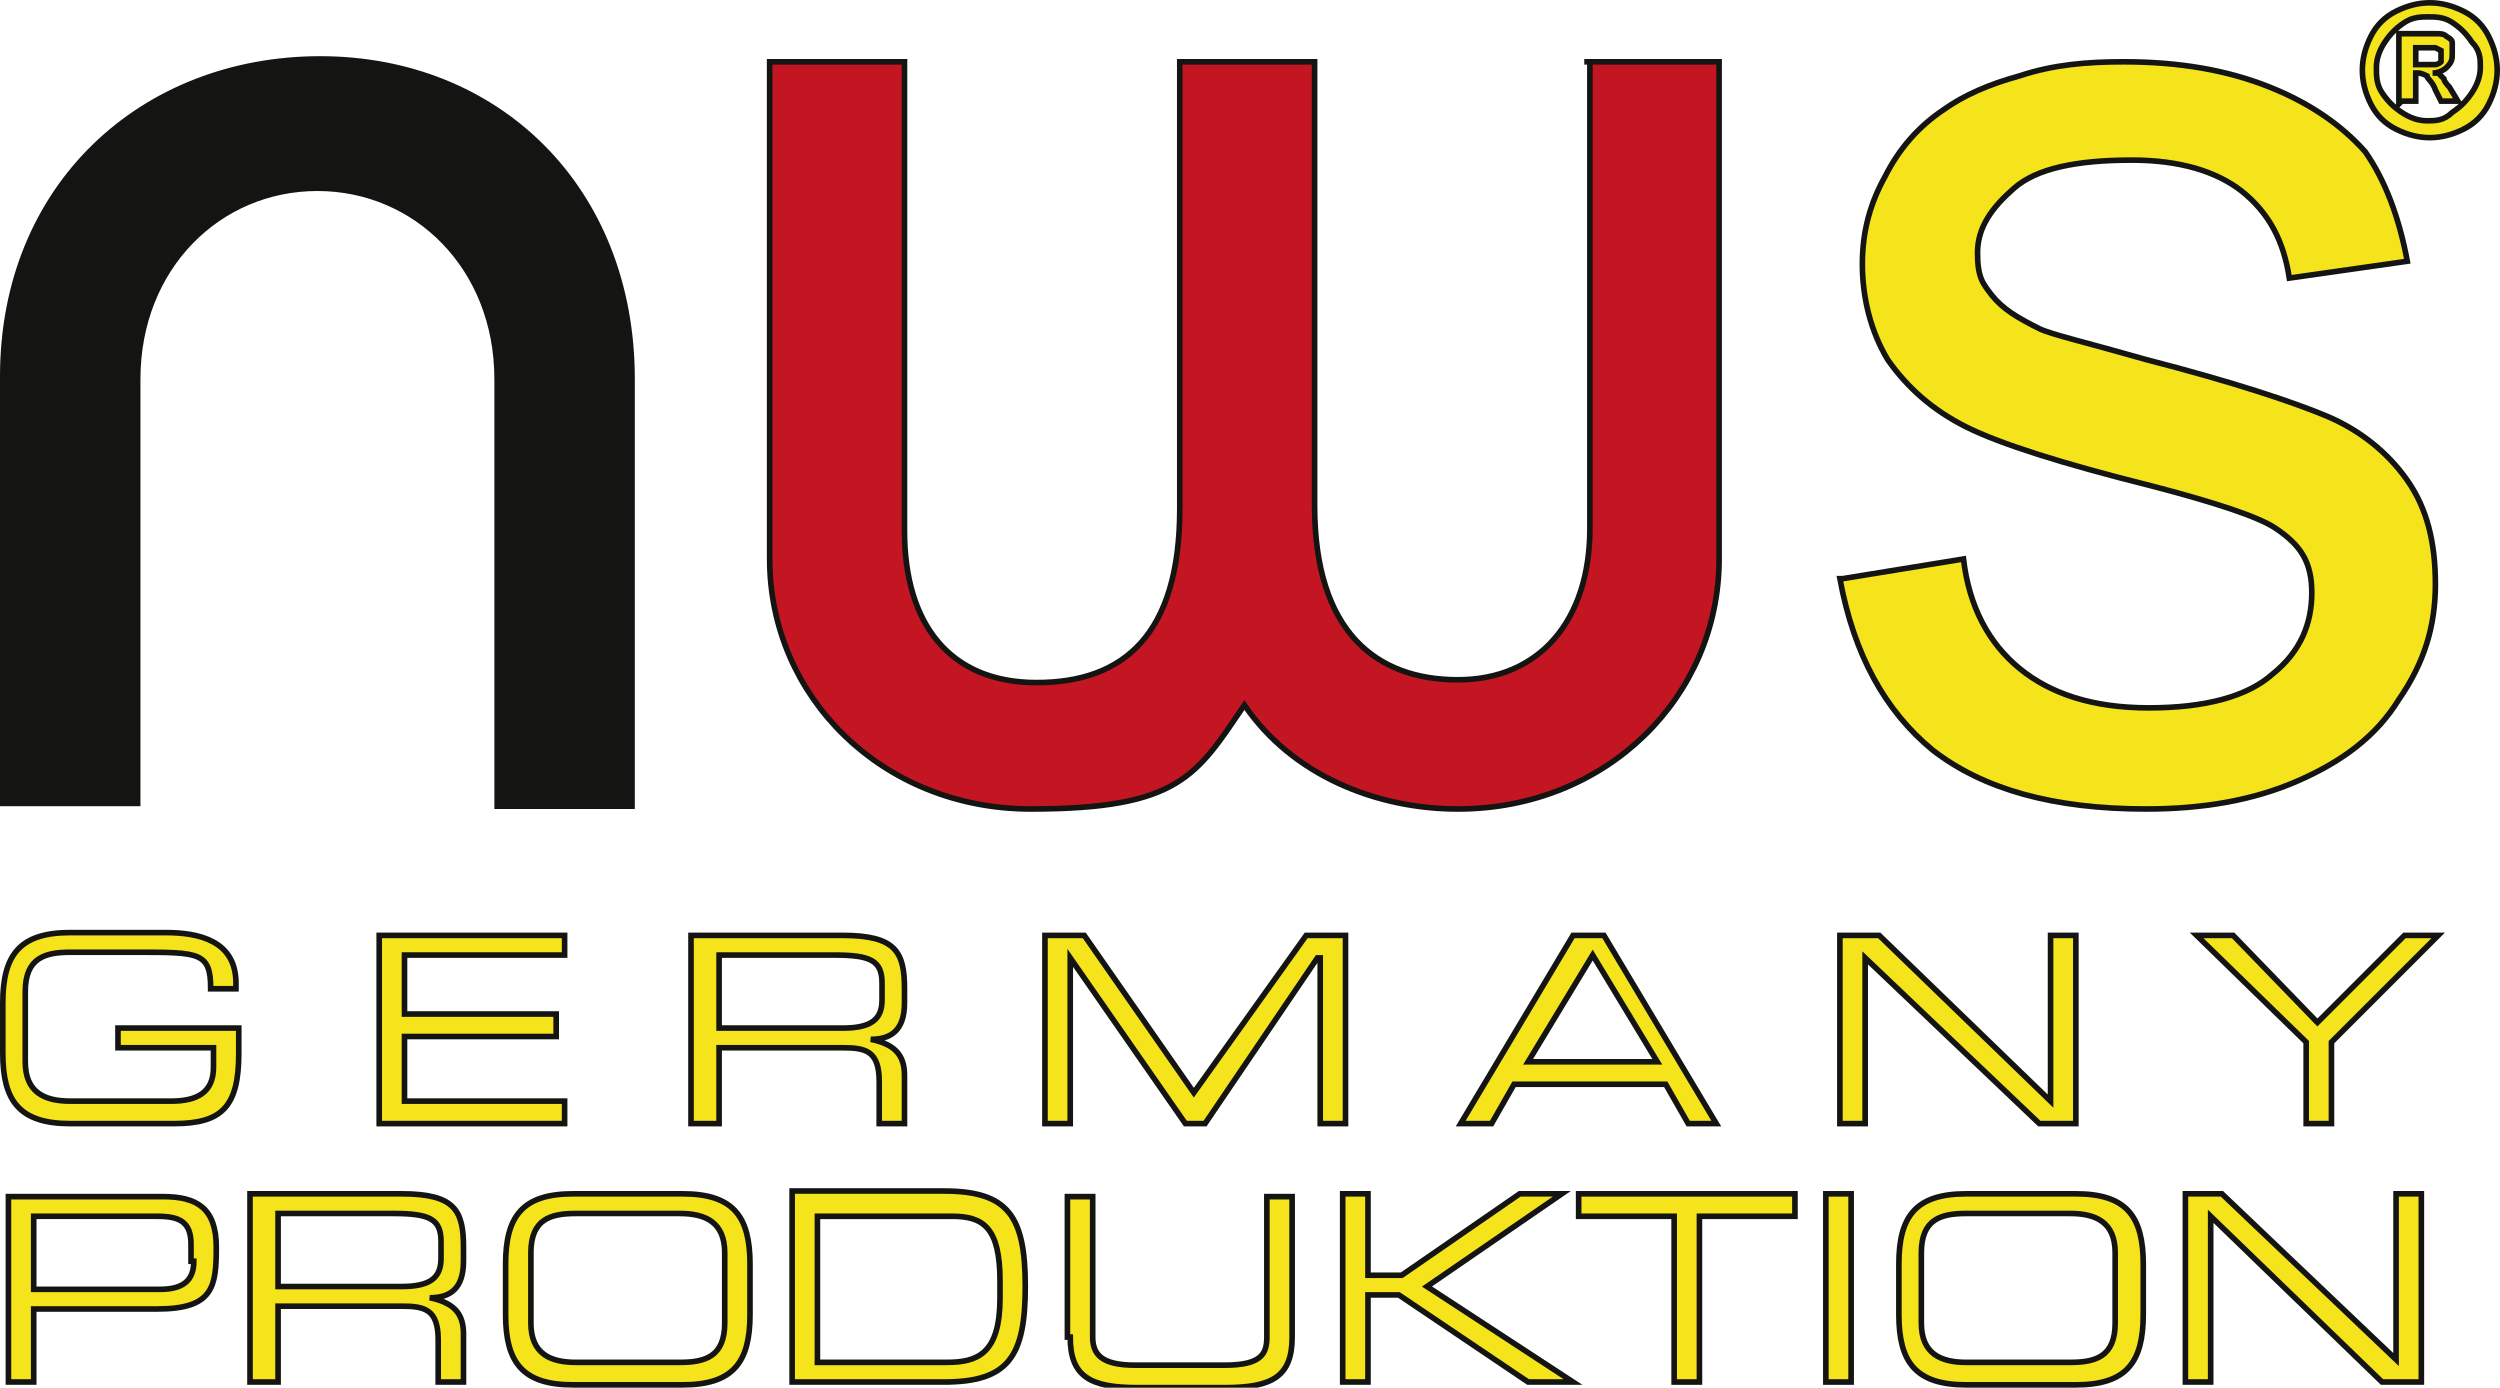 <?xml version="1.0" encoding="UTF-8"?>
<svg id="Ebene_1" xmlns="http://www.w3.org/2000/svg" version="1.1" viewBox="0 0 89 49.4">
  <!-- Generator: Adobe Illustrator 29.2.1, SVG Export Plug-In . SVG Version: 2.1.0 Build 116)  -->
  <defs>
    <style>
      .st0, .st1, .st2, .st3 {
        stroke: #141412;
        stroke-miterlimit: 3.9;
        stroke-width: .2px;
      }

      .st0, .st4, .st5 {
        fill: #f5e41b;
      }

      .st1 {
        fill: #141412;
      }

      .st2 {
        fill: none;
      }

      .st3 {
        fill: #c31622;
      }

      .st5 {
        fill-rule: evenodd;
      }
    </style>
  </defs>
  <path class="st1" d="M4.9,28.7v-15.2c0-4,2.9-6.8,6.4-6.8s6.4,2.8,6.4,6.8v15.2h4.8v-15.2c0-6.8-4.8-11.4-11.1-11.4S.1,6.6.1,13.4v15.2h4.8Z"/>
  <path class="st3" d="M56.6,2.2v16.6c0,3.3-1.8,5.4-4.7,5.4s-5.1-1.7-5.1-6.2V2.2h-4.8v15.9c0,4.5-2,6.2-5.1,6.2s-4.7-2.1-4.7-5.4V2.2h-4.8v17.7c0,4.9,4,8.9,9.3,8.9s5.9-1.2,7.6-3.7c1.7,2.5,4.7,3.7,7.6,3.7,5.3,0,9.3-4,9.3-8.9V2.2h-4.8Z"/>
  <path class="st0" d="M65.6,20.6l4.3-.7c.2,1.7.9,3,2,3.9,1.1.9,2.6,1.4,4.6,1.4s3.5-.4,4.4-1.2c1-.8,1.4-1.8,1.4-2.9s-.4-1.7-1.3-2.3c-.6-.4-2.1-.9-4.4-1.5-3.2-.8-5.4-1.5-6.6-2.1-1.2-.6-2.1-1.4-2.8-2.4-.6-1-.9-2.2-.9-3.4s.3-2.2.8-3.1c.5-1,1.2-1.8,2.1-2.4.7-.5,1.6-.9,2.7-1.2,1.2-.4,2.4-.5,3.7-.5,2,0,3.7.3,5.2.9,1.5.6,2.6,1.4,3.4,2.3.7,1,1.2,2.3,1.5,3.9l-4.2.6c-.2-1.3-.7-2.3-1.7-3.1-.9-.7-2.2-1.1-3.9-1.1-2,0-3.4.3-4.2,1-.8.7-1.3,1.4-1.3,2.3s.2,1.1.5,1.5c.4.5.9.8,1.7,1.2.4.2,1.7.5,3.8,1.1,3.1.8,5.2,1.5,6.4,2,1.2.5,2.2,1.3,2.9,2.3.7,1,1,2.2,1,3.7s-.4,2.8-1.3,4.1c-.8,1.3-2,2.2-3.6,2.9-1.6.7-3.4,1-5.4,1-3.3,0-5.8-.7-7.6-2.1-1.7-1.4-2.8-3.4-3.3-6.1h0Z"/>
  <path class="st5" d="M.3,49.2h.9v-2.6h4.4c2,0,2.1-.8,2.1-2.2s-.7-1.8-1.9-1.8H.3v6.7H.3ZM6.9,44.9c0,.7-.4,1-1.2,1H1.2v-2.6h4.4c.8,0,1.2.2,1.2,1v.6h0Z"/>
  <path class="st2" d="M.3,49.2h.9v-2.6h4.4c2,0,2.1-.8,2.1-2.2s-.7-1.8-1.9-1.8H.3v6.7H.3ZM6.9,44.9c0,.7-.4,1-1.2,1H1.2v-2.6h4.4c.8,0,1.2.2,1.2,1v.6h0Z"/>
  <path class="st5" d="M9,49.2h.9v-2.7h4.4c.8,0,1.3.1,1.3,1.2v1.5h.9v-1.7c0-.6-.2-1.1-1.2-1.3h0c.7,0,1.2-.3,1.2-1.3v-.5c0-1.3-.3-1.9-2.2-1.9h-5.4v6.7h0ZM9.9,45.8v-2.6h4.1c1.3,0,1.7.2,1.7,1v.6c0,.7-.4,1-1.4,1h-4.4Z"/>
  <path class="st2" d="M9,49.2h.9v-2.7h4.4c.8,0,1.3.1,1.3,1.2v1.5h.9v-1.7c0-.6-.2-1.1-1.2-1.3h0c.7,0,1.2-.3,1.2-1.3v-.5c0-1.3-.3-1.9-2.2-1.9h-5.4v6.7h0ZM9.9,45.8v-2.6h4.1c1.3,0,1.7.2,1.7,1v.6c0,.7-.4,1-1.4,1h-4.4Z"/>
  <path class="st5" d="M25.8,47.1c0,1.2-.7,1.4-1.6,1.4h-3.7c-.9,0-1.6-.3-1.6-1.4v-2.5c0-1.2.7-1.4,1.6-1.4h3.7c.9,0,1.6.3,1.6,1.4v2.5h0ZM18,46.8c0,1.7.6,2.5,2.4,2.5h3.9c1.8,0,2.4-.8,2.4-2.5v-1.8c0-1.7-.6-2.5-2.4-2.5h-3.9c-1.8,0-2.4.8-2.4,2.5v1.8h0Z"/>
  <path class="st2" d="M25.8,47.1c0,1.2-.7,1.4-1.6,1.4h-3.7c-.9,0-1.6-.3-1.6-1.4v-2.5c0-1.2.7-1.4,1.6-1.4h3.7c.9,0,1.6.3,1.6,1.4v2.5h0ZM18,46.8c0,1.7.6,2.5,2.4,2.5h3.9c1.8,0,2.4-.8,2.4-2.5v-1.8c0-1.7-.6-2.5-2.4-2.5h-3.9c-1.8,0-2.4.8-2.4,2.5v1.8h0Z"/>
  <path class="st5" d="M35.6,46.2c0,2-.8,2.3-1.9,2.3h-4.6v-5.2h4.8c1.1,0,1.7.4,1.7,2.3v.7h0ZM28.2,49.2h5.4c2.3,0,2.9-.9,2.9-3.4s-.6-3.4-2.9-3.4h-5.4v6.7h0Z"/>
  <path class="st2" d="M35.6,46.2c0,2-.8,2.3-1.9,2.3h-4.6v-5.2h4.8c1.1,0,1.7.4,1.7,2.3v.7h0ZM28.2,49.2h5.4c2.3,0,2.9-.9,2.9-3.4s-.6-3.4-2.9-3.4h-5.4v6.7h0Z"/>
  <path class="st4" d="M38.1,47.6c0,1.4.7,1.8,2.4,1.8h3.1c1.7,0,2.4-.4,2.4-1.8v-5h-.9v5c0,.6-.2,1-1.5,1h-3.2c-1.2,0-1.5-.4-1.5-1v-5h-.9v5h0Z"/>
  <path class="st2" d="M38.1,47.6c0,1.4.7,1.8,2.4,1.8h3.1c1.7,0,2.4-.4,2.4-1.8v-5h-.9v5c0,.6-.2,1-1.5,1h-3.2c-1.2,0-1.5-.4-1.5-1v-5h-.9v5h0Z"/>
  <polygon class="st4" points="47.8 49.2 48.7 49.2 48.7 46.1 49.8 46.1 54.4 49.2 56 49.2 56 49.2 50.8 45.8 55.6 42.5 55.6 42.5 54.1 42.5 49.9 45.4 48.7 45.4 48.7 42.5 47.8 42.5 47.8 49.2 47.8 49.2"/>
  <polygon class="st2" points="47.8 49.2 48.7 49.2 48.7 46.1 49.8 46.1 54.4 49.2 56 49.2 56 49.2 50.8 45.8 55.6 42.5 55.6 42.5 54.1 42.5 49.9 45.4 48.7 45.4 48.7 42.5 47.8 42.5 47.8 49.2 47.8 49.2"/>
  <polygon class="st4" points="59.6 49.2 60.5 49.2 60.5 43.3 63.9 43.3 63.9 42.5 56.2 42.5 56.2 43.3 59.6 43.3 59.6 49.2 59.6 49.2"/>
  <polygon class="st2" points="59.6 49.2 60.5 49.2 60.5 43.3 63.9 43.3 63.9 42.5 56.2 42.5 56.2 43.3 59.6 43.3 59.6 49.2 59.6 49.2"/>
  <polygon class="st4" points="65 49.2 65.9 49.2 65.9 42.5 65 42.5 65 49.2 65 49.2"/>
  <polygon class="st2" points="65 49.2 65.9 49.2 65.9 42.5 65 42.5 65 49.2 65 49.2"/>
  <path class="st5" d="M75.3,47.1c0,1.2-.7,1.4-1.6,1.4h-3.7c-.9,0-1.6-.3-1.6-1.4v-2.5c0-1.2.7-1.4,1.6-1.4h3.7c.9,0,1.6.3,1.6,1.4v2.5h0ZM67.6,46.8c0,1.7.6,2.5,2.4,2.5h3.9c1.8,0,2.4-.8,2.4-2.5v-1.8c0-1.7-.6-2.5-2.4-2.5h-3.9c-1.8,0-2.4.8-2.4,2.5v1.8h0Z"/>
  <path class="st2" d="M75.3,47.1c0,1.2-.7,1.4-1.6,1.4h-3.7c-.9,0-1.6-.3-1.6-1.4v-2.5c0-1.2.7-1.4,1.6-1.4h3.7c.9,0,1.6.3,1.6,1.4v2.5h0ZM67.6,46.8c0,1.7.6,2.5,2.4,2.5h3.9c1.8,0,2.4-.8,2.4-2.5v-1.8c0-1.7-.6-2.5-2.4-2.5h-3.9c-1.8,0-2.4.8-2.4,2.5v1.8h0Z"/>
  <polygon class="st4" points="77.8 49.2 78.7 49.2 78.7 43.3 84.8 49.2 86.2 49.2 86.2 42.5 85.3 42.5 85.3 48.4 79.1 42.5 77.8 42.5 77.8 49.2 77.8 49.2"/>
  <polygon class="st2" points="77.8 49.2 78.7 49.2 78.7 43.3 84.8 49.2 86.2 49.2 86.2 42.5 85.3 42.5 85.3 48.4 79.1 42.5 77.8 42.5 77.8 49.2 77.8 49.2"/>
  <path class="st4" d="M8.6,36.6h-4.4v.7h3.4v.7c0,.9-.6,1.2-1.5,1.2h-3.6c-.9,0-1.6-.3-1.6-1.4v-2.5c0-1.2.7-1.4,1.6-1.4h2.4c2.2,0,2.6,0,2.6,1.3h.9v-.2c0-1.5-1.3-1.8-2.5-1.8h-3.4c-1.8,0-2.4.8-2.4,2.5v1.8c0,1.7.6,2.5,2.4,2.5h3.7c1.7,0,2.3-.6,2.3-2.5v-.9h0Z"/>
  <path class="st2" d="M8.6,36.6h-4.4v.7h3.4v.7c0,.9-.6,1.2-1.5,1.2h-3.6c-.9,0-1.6-.3-1.6-1.4v-2.5c0-1.2.7-1.4,1.6-1.4h2.4c2.2,0,2.6,0,2.6,1.3h.9v-.2c0-1.5-1.3-1.8-2.5-1.8h-3.4c-1.8,0-2.4.8-2.4,2.5v1.8c0,1.7.6,2.5,2.4,2.5h3.7c1.7,0,2.3-.6,2.3-2.5v-.9h0Z"/>
  <polygon class="st4" points="13.5 40 20.1 40 20.1 39.2 14.4 39.2 14.4 36.9 19.8 36.9 19.8 36.1 14.4 36.1 14.4 34 20.1 34 20.1 33.3 13.5 33.3 13.5 40 13.5 40"/>
  <polygon class="st2" points="13.5 40 20.1 40 20.1 39.2 14.4 39.2 14.4 36.9 19.8 36.9 19.8 36.1 14.4 36.1 14.4 34 20.1 34 20.1 33.3 13.5 33.3 13.5 40 13.5 40"/>
  <path class="st5" d="M24.7,40h.9v-2.7h4.4c.8,0,1.3.1,1.3,1.2v1.5h.9v-1.7c0-.6-.2-1.1-1.2-1.3h0c.7,0,1.2-.3,1.2-1.3v-.5c0-1.3-.3-1.9-2.2-1.9h-5.4v6.7h0ZM25.6,36.6v-2.6h4.1c1.3,0,1.7.2,1.7,1v.6c0,.7-.4,1-1.4,1h-4.4Z"/>
  <path class="st2" d="M24.7,40h.9v-2.7h4.4c.8,0,1.3.1,1.3,1.2v1.5h.9v-1.7c0-.6-.2-1.1-1.2-1.3h0c.7,0,1.2-.3,1.2-1.3v-.5c0-1.3-.3-1.9-2.2-1.9h-5.4v6.7h0ZM25.6,36.6v-2.6h4.1c1.3,0,1.7.2,1.7,1v.6c0,.7-.4,1-1.4,1h-4.4Z"/>
  <polygon class="st4" points="37.2 40 38.1 40 38.1 34.1 38.1 34.1 42.2 40 42.9 40 46.9 34.1 47 34.1 47 40 47.9 40 47.9 33.3 46.5 33.3 42.5 38.9 38.6 33.3 37.2 33.3 37.2 40 37.2 40"/>
  <polygon class="st2" points="37.2 40 38.1 40 38.1 34.1 38.1 34.1 42.2 40 42.9 40 46.9 34.1 47 34.1 47 40 47.9 40 47.9 33.3 46.5 33.3 42.5 38.9 38.6 33.3 37.2 33.3 37.2 40 37.2 40"/>
  <path class="st5" d="M52.1,40h1l.8-1.4h5.4l.8,1.4h1l-4-6.7h-1.1l-4,6.7h0ZM58.9,37.8h-4.5l2.3-3.8,2.3,3.8h0Z"/>
  <path class="st2" d="M52.1,40h1l.8-1.4h5.4l.8,1.4h1l-4-6.7h-1.1l-4,6.7h0ZM58.9,37.8h-4.5l2.3-3.8,2.3,3.8h0Z"/>
  <polygon class="st4" points="65.5 40 66.4 40 66.4 34.1 72.6 40 73.9 40 73.9 33.3 73 33.3 73 39.2 66.9 33.3 65.5 33.3 65.5 40 65.5 40"/>
  <polygon class="st2" points="65.5 40 66.4 40 66.4 34.1 72.6 40 73.9 40 73.9 33.3 73 33.3 73 39.2 66.9 33.3 65.5 33.3 65.5 40 65.5 40"/>
  <polygon class="st4" points="82.1 40 83 40 83 37.1 86.8 33.3 85.6 33.3 82.5 36.4 79.5 33.3 78.2 33.3 82.1 37.1 82.1 40 82.1 40"/>
  <polygon class="st2" points="82.1 40 83 40 83 37.1 86.8 33.3 85.6 33.3 82.5 36.4 79.5 33.3 78.2 33.3 82.1 37.1 82.1 40 82.1 40"/>
  <path class="st5" d="M86.5.1c.4,0,.8.1,1.2.3.4.2.7.5.9.9.2.4.3.8.3,1.2s-.1.8-.3,1.2c-.2.4-.5.7-.9.9-.4.2-.8.3-1.2.3s-.8-.1-1.2-.3c-.4-.2-.7-.5-.9-.9-.2-.4-.3-.8-.3-1.2s.1-.8.3-1.2c.2-.4.5-.7.9-.9.4-.2.8-.3,1.2-.3h0ZM86.5.6c-.3,0-.6,0-.9.2-.3.2-.5.4-.7.7-.2.3-.3.6-.3.9s0,.6.2.9c.2.3.4.5.7.7.3.2.6.3.9.3s.6,0,.9-.3c.3-.2.5-.4.7-.7.2-.3.3-.6.3-.9s0-.6-.3-.9c-.2-.3-.4-.5-.7-.7-.3-.2-.6-.2-.9-.2h0ZM85.4,3.7V1.2h.5c.5,0,.7,0,.8,0,.2,0,.3,0,.4.1,0,0,.2.1.2.2,0,.1,0,.2,0,.4s0,.3-.2.5c-.1.1-.3.2-.5.2,0,0,.1,0,.2,0,0,0,0,0,.2.2,0,0,0,.1.2.3l.3.5h-.6l-.2-.4c-.1-.3-.3-.4-.3-.5,0,0-.2-.1-.3-.1h-.1v1h-.5ZM86,2.3h.2c.3,0,.5,0,.5,0,0,0,.1,0,.2-.1,0,0,0-.1,0-.2s0-.1,0-.2c0,0,0,0-.2-.1,0,0-.3,0-.5,0h-.2v.7h0Z"/>
  <path class="st2" d="M86.5.1c.4,0,.8.1,1.2.3.4.2.7.5.9.9.2.4.3.8.3,1.2s-.1.8-.3,1.2c-.2.4-.5.7-.9.9-.4.2-.8.3-1.2.3s-.8-.1-1.2-.3c-.4-.2-.7-.5-.9-.9-.2-.4-.3-.8-.3-1.2s.1-.8.3-1.2c.2-.4.5-.7.9-.9.4-.2.8-.3,1.2-.3h0ZM86.5.6c-.3,0-.6,0-.9.2-.3.2-.5.4-.7.7-.2.3-.3.6-.3.9s0,.6.2.9c.2.3.4.5.7.7.3.2.6.3.9.3s.6,0,.9-.3c.3-.2.5-.4.7-.7.2-.3.3-.6.3-.9s0-.6-.3-.9c-.2-.3-.4-.5-.7-.7-.3-.2-.6-.2-.9-.2h0ZM85.4,3.7V1.2h.5c.5,0,.7,0,.8,0,.2,0,.3,0,.4.1,0,0,.2.1.2.2,0,.1,0,.2,0,.4s0,.3-.2.5c-.1.1-.3.2-.5.2,0,0,.1,0,.2,0,0,0,0,0,.2.2,0,0,0,.1.2.3l.3.5h-.6l-.2-.4c-.1-.3-.3-.4-.3-.5,0,0-.2-.1-.3-.1h-.1v1h-.5ZM86,2.3h.2c.3,0,.5,0,.5,0,0,0,.1,0,.2-.1,0,0,0-.1,0-.2s0-.1,0-.2c0,0,0,0-.2-.1,0,0-.3,0-.5,0h-.2v.7h0Z"/>
</svg>